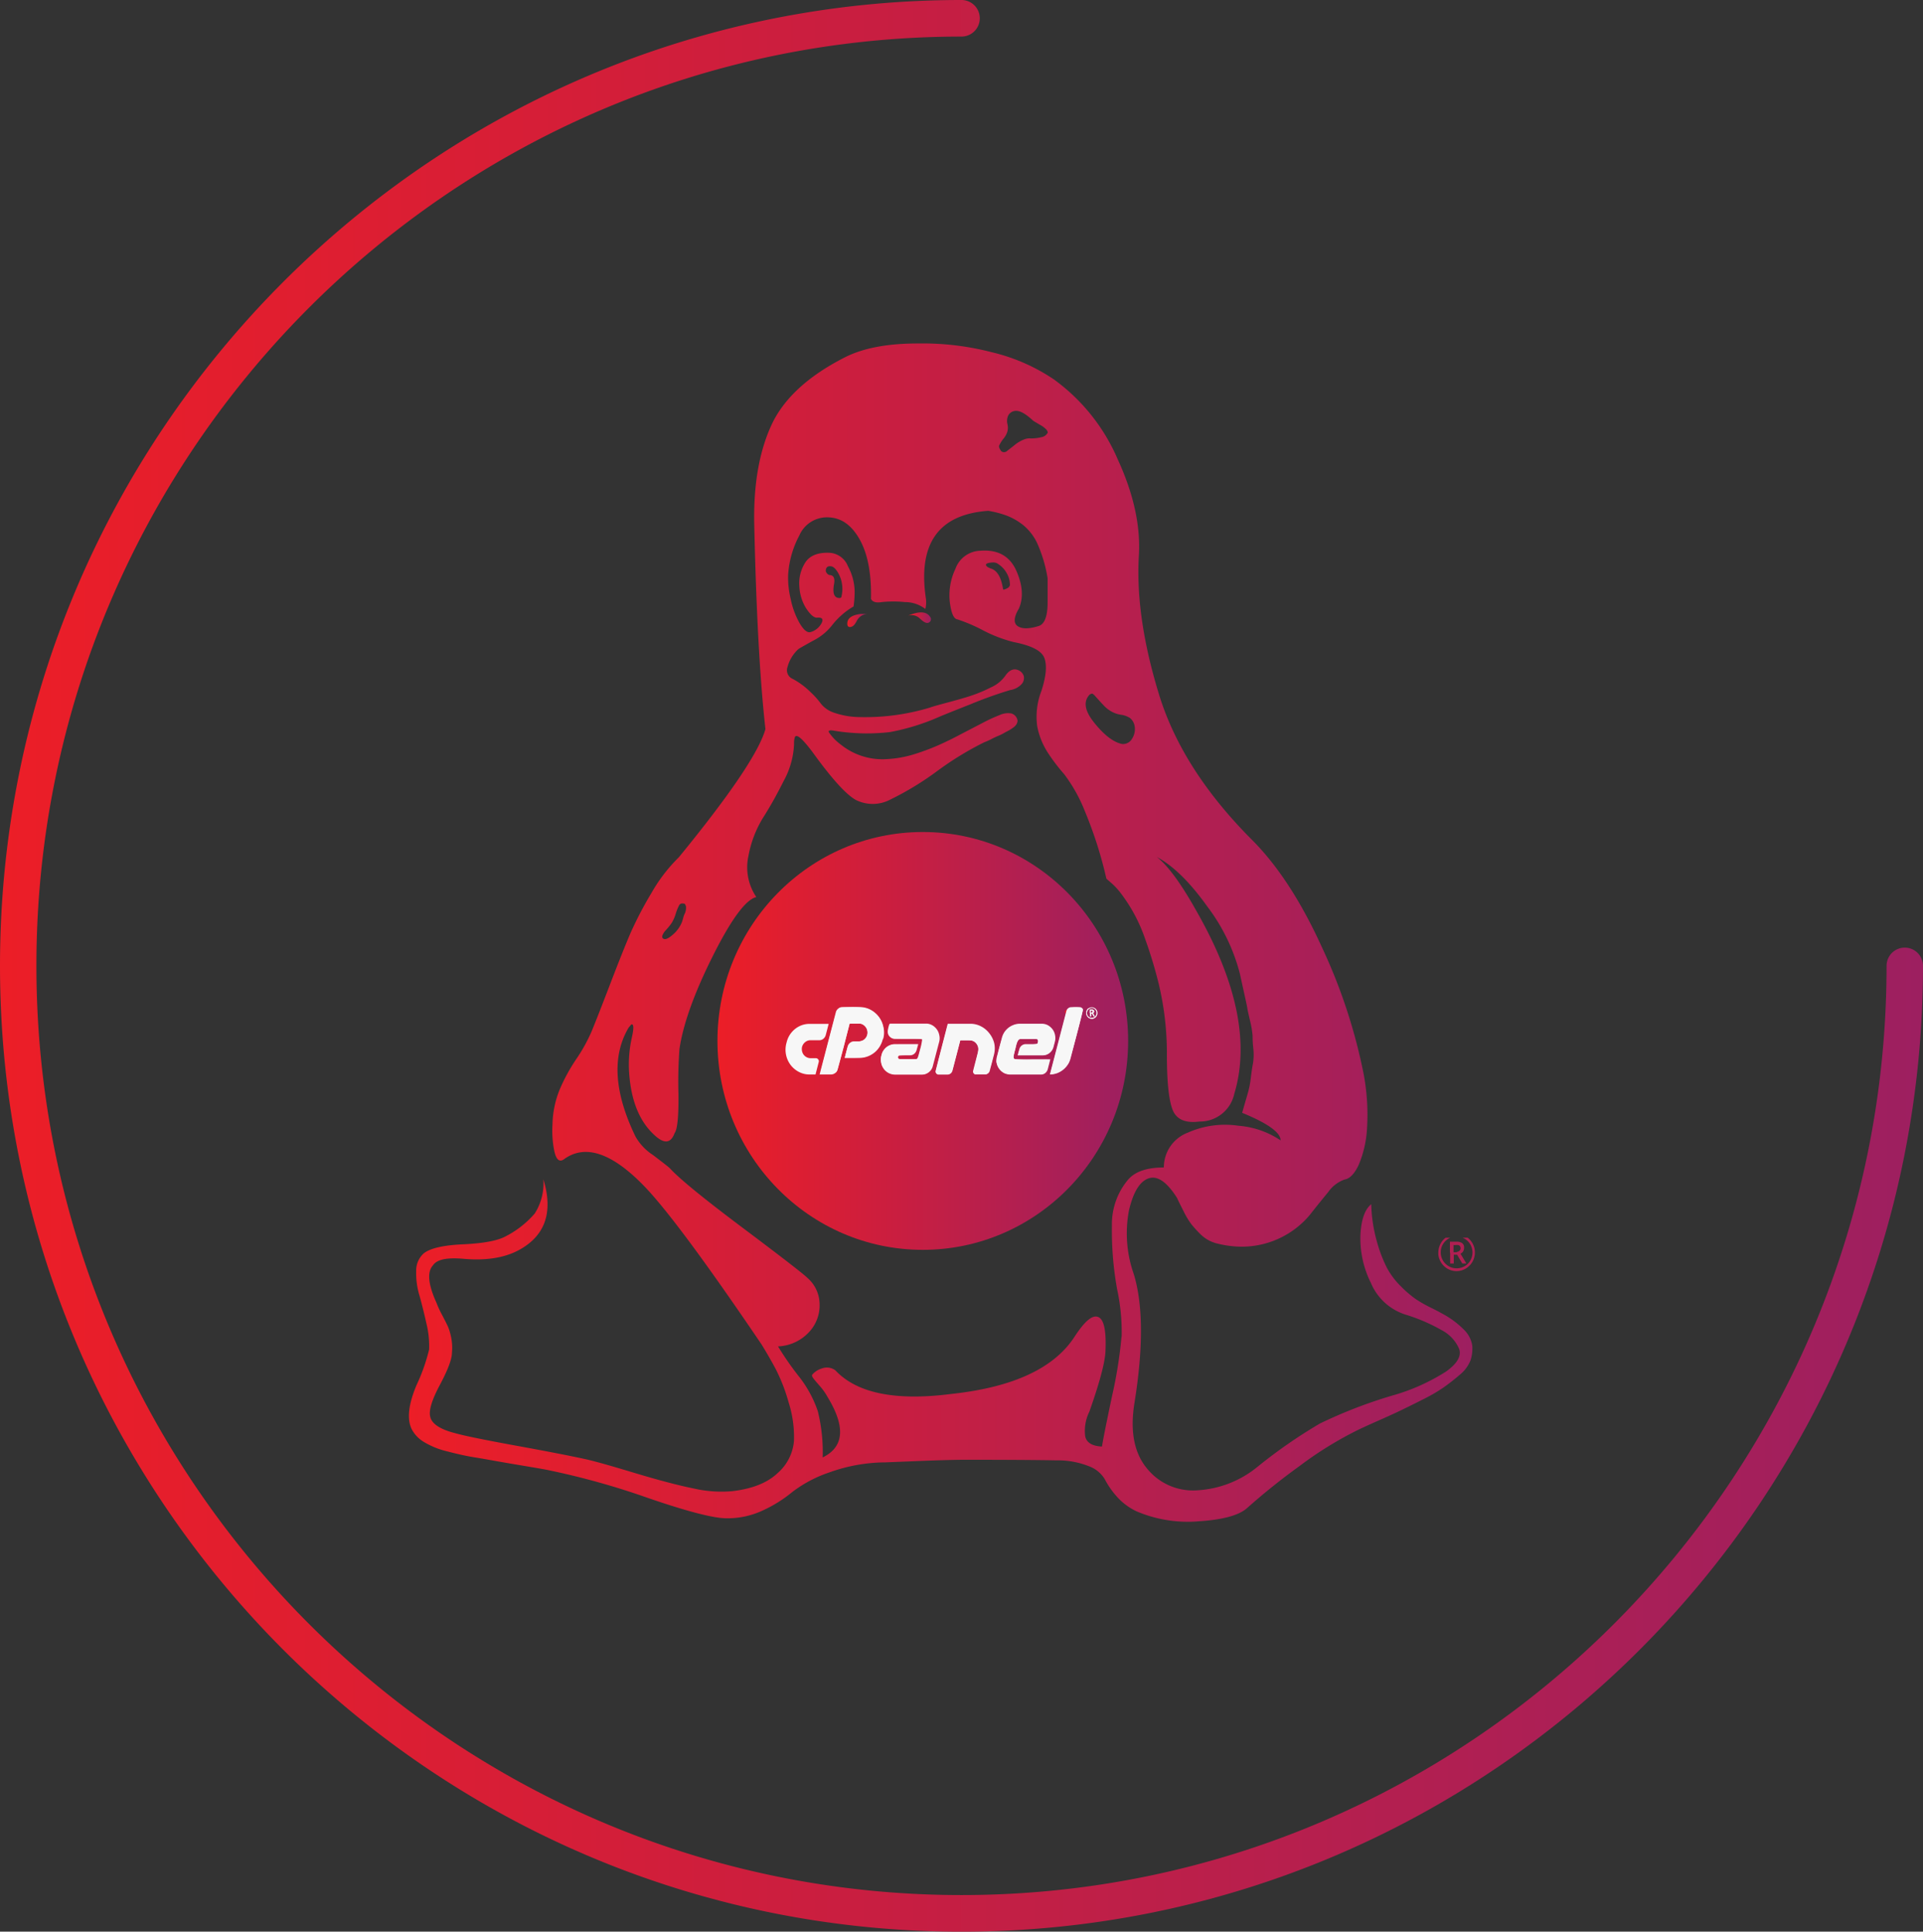 <svg id="Layer_1" data-name="Layer 1" xmlns="http://www.w3.org/2000/svg" xmlns:xlink="http://www.w3.org/1999/xlink" viewBox="0 0 657.13 660.17"><rect x="0" y="0" width="657.13" height="660.17" fill="#333333" stroke="none"/><defs><style>.cls-1{fill:url(#linear-gradient);}.cls-2{fill:url(#linear-gradient-2);}.cls-3{fill:url(#linear-gradient-3);}.cls-4{fill:url(#linear-gradient-4);}.cls-5{fill:url(#linear-gradient-5);}.cls-6{fill:url(#linear-gradient-6);}.cls-7{fill:url(#linear-gradient-7);}.cls-8{fill:url(#linear-gradient-8);}.cls-9{fill:#f7f7f7;}</style><linearGradient id="linear-gradient" x1="49" y1="399.08" x2="706.13" y2="399.08" gradientTransform="translate(43.67 -57.42)" gradientUnits="userSpaceOnUse"><stop offset="0" stop-color="#ec1e27"/><stop offset="1" stop-color="#9d1f60"/></linearGradient><linearGradient id="linear-gradient-2" x1="49" y1="497.08" x2="706.13" y2="497.08" xlink:href="#linear-gradient"/><linearGradient id="linear-gradient-3" x1="49" y1="497.73" x2="706.13" y2="497.73" xlink:href="#linear-gradient"/><linearGradient id="linear-gradient-4" x1="188.78" y1="661.75" x2="552.22" y2="661.75" gradientTransform="translate(43.67 -331.42)" xlink:href="#linear-gradient"/><linearGradient id="linear-gradient-5" x1="338.51" y1="555.06" x2="345.43" y2="555.06" gradientTransform="translate(43.67 -331.42)" xlink:href="#linear-gradient"/><linearGradient id="linear-gradient-6" x1="359.27" y1="554.11" x2="367.15" y2="554.11" gradientTransform="translate(43.67 -331.42)" xlink:href="#linear-gradient"/><linearGradient id="linear-gradient-7" x1="440.17" y1="934.74" x2="580.51" y2="934.74" gradientTransform="translate(-195 -578.99)" xlink:href="#linear-gradient"/><linearGradient id="linear-gradient-8" x1="562.35" y1="931.25" x2="565.84" y2="931.25" gradientTransform="translate(-105.9 -572.94)" xlink:href="#linear-gradient"/></defs><g id="g1993"><g id="Warstwa_2" data-name="Warstwa 2"><g id="Ikony_ciemne_tlo" data-name="Ikony ciemne tlo"><g id="CPANEL"><path id="OBRYS_KOLO" data-name="OBRYS KOLO" class="cls-1" d="M421.24,671.75c-181.16,0-328.56-148.09-328.56-330.09S240.08,11.58,421.24,11.58a6.25,6.25,0,0,1,0,12.5c-174.3,0-316.12,142.47-316.12,317.58S246.94,659.24,421.24,659.24,737.36,516.77,737.36,341.66a6.22,6.22,0,1,1,12.44,0C749.8,523.66,602.4,671.75,421.24,671.75Z" transform="translate(-92.68 -11.58)"/><path id="path3214" class="cls-2" d="M588.15,439.7v-3.76h2.61a3.69,3.69,0,0,1,1.35.35,1.81,1.81,0,0,1,.87,1.26,4.09,4.09,0,0,1,0,.7,2.09,2.09,0,0,1-1.22,1.8h0l1,1.67,1,1.65h-1.4l-.88-1.49-.87-1.48h-1.15v3h-1.23V439.7Zm2.3-.27a1.41,1.41,0,0,0,.9-.33,1.13,1.13,0,0,0,.43-1,1,1,0,0,0-.8-1,3.35,3.35,0,0,0-1,0h-.6v2.45h1.07Z" transform="translate(-92.68 -11.58)"/><path id="path3216" class="cls-3" d="M590.14,446a6.17,6.17,0,0,1-3.74-1.48,6.41,6.41,0,0,1-2.17-3.86,7.4,7.4,0,0,1,0-1.63,6.33,6.33,0,0,1,2.44-4.44h1.58a5.68,5.68,0,0,0-2.59,2.4,5.26,5.26,0,0,0-.63,2.06,9.19,9.19,0,0,0,0,1.05,5.44,5.44,0,0,0,7.82,4.39h0a5.23,5.23,0,0,0,1.07-.68,9.78,9.78,0,0,0,.72-.72,5.5,5.5,0,0,0-.78-7.69,7.66,7.66,0,0,0-.84-.56l-.56-.27h1.75a6.72,6.72,0,0,1,.9.87,6.15,6.15,0,0,1,1.54,3.55,7.27,7.27,0,0,1,0,1.32,6.47,6.47,0,0,1-1.46,3.44l-.72.72A6.29,6.29,0,0,1,590,446Z" transform="translate(-92.68 -11.58)"/></g></g></g></g><path class="cls-4" d="M593,466.08a30.49,30.49,0,0,0-7.4-5.51c-.49-.28-1.78-1-3.94-2.06a45.43,45.43,0,0,1-5.13-2.91,35.88,35.88,0,0,1-5-4.27,26.32,26.32,0,0,1-4.89-6.41,48.62,48.62,0,0,1-3.47-9.1,51.88,51.88,0,0,1-1.91-12.69q-3.33,2.7-3.7,10.67a34.1,34.1,0,0,0,3.6,16.27,19.09,19.09,0,0,0,11.8,10.79,60.71,60.71,0,0,1,12.32,5.29,13,13,0,0,1,6,6.39c.88,2.41-.58,5-4.42,7.76a68.6,68.6,0,0,1-18.48,8.25,162.54,162.54,0,0,0-24.64,9.53,173.34,173.34,0,0,0-21.36,14.81,35.5,35.5,0,0,1-20.29,8,20.18,20.18,0,0,1-17.43-7.41q-6.68-8-4.29-22.57,4.51-28.09-.23-43.82a42,42,0,0,1-1.68-21.78c1.44-6.19,3.65-9.95,6.69-11s6.29,1.2,9.78,6.73c.31.76,1.05,2.2,2.15,4.39a27.48,27.48,0,0,0,2.76,4.6,42.28,42.28,0,0,0,3.2,3.49,12.13,12.13,0,0,0,5.38,3,35.39,35.39,0,0,0,7.52,1.11A30.36,30.36,0,0,0,540.1,427q3.24-4.12,6.45-8a11.48,11.48,0,0,1,5.6-4.3c1.77-.28,3.35-1.93,4.79-4.93a37.14,37.14,0,0,0,2.87-12.37,75,75,0,0,0-1.19-19,188.41,188.41,0,0,0-14.17-43q-10.62-23.37-23.76-36.62-23.61-23.58-31.68-49-8.37-26.82-7.17-48.07,1-15.29-7.21-33.15a65.62,65.62,0,0,0-21.77-27.28,64.25,64.25,0,0,0-21.25-9.32,94.29,94.29,0,0,0-25.3-3q-15.53,0-24.83,4.7-19.1,9.69-25.32,23.48t-5.73,34q1,44.47,3.82,69.62-3.31,11.69-29.59,43.8a55.27,55.27,0,0,0-9.32,12.13,128.3,128.3,0,0,0-7.17,13.7q-2.61,6.08-7,17.54t-6.33,16.15a56.91,56.91,0,0,1-5.23,9.45,61.05,61.05,0,0,0-5.73,10.54,33.3,33.3,0,0,0-2.4,11.7,34.76,34.76,0,0,0,.49,8.52c.64,3.61,1.83,4.72,3.57,3.38q10.74-7.64,27,9,11.46,11.7,40.36,54.36c1.58,2.56,3.16,5.28,4.76,8.25a60.92,60.92,0,0,1,4.54,11.68,38.74,38.74,0,0,1,1.79,13.14A16.34,16.34,0,0,1,358.44,515c-3.43,3.28-8.56,5.38-15.4,6.19a42.1,42.1,0,0,1-13.24-.89q-7.77-1.57-19.72-5.16c-7.94-2.39-13.84-4.12-17.66-4.95q-8.34-1.8-23.74-4.6c-10.26-1.88-17-3.24-20.18-4.13-5.4-1.34-8.36-3.28-8.83-5.83q-.72-3.17,3.34-10.77c2.71-5.1,4.11-8.77,4.11-11a17.33,17.33,0,0,0-.22-4.93,19.78,19.78,0,0,0-1.09-3.84c-.39-.88-1.07-2.23-2.06-4.12a31.51,31.51,0,0,1-1.91-4.13c-2.87-6.31-3.26-10.58-1.21-12.81,1.38-2.06,4.79-2.7,10.27-2.25q12.19,1.11,19.82-3.38,12.66-7.39,7.64-23.81a19.22,19.22,0,0,1-2.92,11.68,32.83,32.83,0,0,1-10,7.86q-4.11,2.22-14.38,2.7c-6.9.31-11.37,1.34-13.61,3.13A7.87,7.87,0,0,0,234.9,446a26.16,26.16,0,0,0,1.09,8.25c.78,2.77,1.58,5.94,2.38,9.53a32.1,32.1,0,0,1,.95,9A63.85,63.85,0,0,1,235,485q-4.11,9.78-1.67,14.94a11.06,11.06,0,0,0,4.11,4.39,27.68,27.68,0,0,0,8,3.26c3.41.89,6.55,1.61,9.42,2.06s6.84,1.2,11.94,2.07S276,513.26,279,513.8a261.93,261.93,0,0,1,34.91,9.66q19.59,6.74,26.51,7a28.31,28.31,0,0,0,12.78-2.6,45.59,45.59,0,0,0,10.26-6.4,44.07,44.07,0,0,1,12.78-6.72,57.21,57.21,0,0,1,19-3.38l13.84-.56q9.06-.33,13.6-.33,20.54,0,31.05.2a28.92,28.92,0,0,1,11.21,2.07,10.44,10.44,0,0,1,5.26,4.37,29.23,29.23,0,0,0,3.94,5.74,21,21,0,0,0,7,5.28,44.75,44.75,0,0,0,21.32,3.36c8.21-.54,13.53-2.06,16.24-4.39a225.23,225.23,0,0,1,18-14.44,125.49,125.49,0,0,1,20.41-12.57c1.28-.6,3.41-1.59,6.45-2.93s5.57-2.49,7.62-3.48,4.58-2.21,7.52-3.72a56.5,56.5,0,0,0,7.16-4.12,67.6,67.6,0,0,0,5.61-4.38,12.12,12.12,0,0,0,3.71-4.95,12.74,12.74,0,0,0,.6-5.05A9.56,9.56,0,0,0,593,466.08ZM465,249c.47-.31.8-.41,1-.35a4.14,4.14,0,0,1,1,.91l1.31,1.46,1.67,1.8a10.87,10.87,0,0,0,2.26,1.79,9.32,9.32,0,0,0,3.47,1.24,7.66,7.66,0,0,1,3.1,1.11,4.51,4.51,0,0,1,1.56,2.58,6,6,0,0,1-.84,4.5,3.5,3.5,0,0,1-3.45,1.8q-4.32-.9-9.33-7.08C463.36,254.64,462.78,251.38,465,249Zm-29.61-87.27a7,7,0,0,0,1.44-2.37,5,5,0,0,0,.12-2.8,4.48,4.48,0,0,1,.23-2.91A3,3,0,0,1,440,152c1.43,0,3.34,1.13,5.73,3.36.47.31,1.23.76,2.26,1.36a8.93,8.93,0,0,1,2.15,1.57,2.09,2.09,0,0,1,.6,1.11,3,3,0,0,1-2.16,1.59,14.84,14.84,0,0,1-3.57.43,5,5,0,0,0-2.06.23,12,12,0,0,0-3.59,2.06c-1.11.91-2.05,1.57-2.63,2.07a1.52,1.52,0,0,1-1.91,0c-.63-.89-.86-1.53-.72-1.9A12.65,12.65,0,0,1,435.41,161.72ZM319.86,329.86a23.23,23.23,0,0,0,2.4-2.93,13.35,13.35,0,0,0,1.31-3,16.54,16.54,0,0,1,1.15-2.87,1.23,1.23,0,0,1,1.44-.68c.31,0,.56,0,.72.45l.23.56V322a3,3,0,0,1-.13.89,2.76,2.76,0,0,1-.35,1,6.44,6.44,0,0,0-.47,1.36c-.16.6-.33,1.12-.49,1.57a11.12,11.12,0,0,1-3,4.13c-1.35,1.19-2.34,1.71-3,1.56C318.67,332.25,318.75,331.35,319.86,329.86ZM475.92,468.44a151.8,151.8,0,0,1-3.22,20.21c-1.83,8.69-3,14.44-3.45,17.31q-5-.24-5.73-3.48a14.72,14.72,0,0,1,1.42-8.44q5.28-15,5.5-20.63c.31-6.89-.47-10.79-2.38-11.68s-4.48,1-8.21,6.73Q449.33,484.63,417.58,488q-28.45,3.63-39.46-8.11a4.93,4.93,0,0,0-4.79-.55,6.79,6.79,0,0,0-3.1,2.06c-.16.31,0,.76.47,1.36s1.23,1.49,2.28,2.68a21,21,0,0,1,2.51,3.61q9.3,15.27-1.69,20.63a57.74,57.74,0,0,0-1.66-15.82,39.94,39.94,0,0,0-6.67-12.13,103.73,103.73,0,0,1-6.92-10,15.31,15.31,0,0,0,10.86-5.18,13.35,13.35,0,0,0,3.33-9.66,12,12,0,0,0-4.11-8.54q-2.06-2.06-22.2-17.18T321.6,410.86c-.63-.6-2.54-2.07-5.73-4.5a18.53,18.53,0,0,1-6-6.29q-11-22.69-2.38-37.28l.94-1.12c.8-.16.88,1.2.25,4.13a42.11,42.11,0,0,0-1,12.56q1,14.17,8.61,21.13,5,4.69,6.92-.68c.94-1.2,1.39-5.61,1.31-13.27a151.06,151.06,0,0,1,.35-15.49q1.9-12.76,11.36-31.67t14.9-20.22A18.16,18.16,0,0,1,348.46,304a37.93,37.93,0,0,1,5-13q3.45-5.39,7-12.48a28.63,28.63,0,0,0,3.57-12.68,6.83,6.83,0,0,1,.25-2.25q.72-2.07,6,4.95,10.05,13.92,15,16.5A12.88,12.88,0,0,0,397,284.8a102,102,0,0,0,15.87-9.65A107.77,107.77,0,0,1,429,265.27a23.22,23.22,0,0,0,2.28-1c1-.54,1.83-.91,2.38-1.14a15.71,15.71,0,0,0,2.06-1c.78-.45,1.56-.82,2.05-1.11a16.15,16.15,0,0,0,1.44-1,3.35,3.35,0,0,0,.94-1.14,2.73,2.73,0,0,0,.25-1,3,3,0,0,0-2.05-2.45,6.69,6.69,0,0,0-4.11.55,54,54,0,0,0-5.83,2.69l-7.19,3.73c-2.63,1.42-5.3,2.72-8,3.92a77.69,77.69,0,0,1-8.64,3.18A38.1,38.1,0,0,1,396,271a22.69,22.69,0,0,1-16-4.95,17,17,0,0,1-4.11-4.27c-.17-.6.52-.75,2.05-.43a68.81,68.81,0,0,0,18.85.43,76,76,0,0,0,16.72-5.16q2.06-.9,10.86-4.37,6.63-2.75,13.49-4.83a6.65,6.65,0,0,0,3.95-2.06,3.12,3.12,0,0,0,.72-2.7,3.16,3.16,0,0,0-1.57-1.9c-1.74-.91-3.34-.29-4.76,1.79a12,12,0,0,1-5,4,48.48,48.48,0,0,1-7,2.9c-2.06.68-4.89,1.47-8.22,2.36s-5.15,1.42-5.48,1.58a76.44,76.44,0,0,1-24.23,3.26,27.34,27.34,0,0,1-8.46-1.46,9.59,9.59,0,0,1-4.44-2.91,29.75,29.75,0,0,0-3.82-4.27,26.09,26.09,0,0,0-5.95-4.39,3.22,3.22,0,0,1-1.79-4.13,12.57,12.57,0,0,1,3.7-6.07c.14-.14,1.78-1.07,4.88-2.8a19.26,19.26,0,0,0,6.57-5.28,25.72,25.72,0,0,1,7.4-6.5,34.26,34.26,0,0,0,.37-4.95,18.46,18.46,0,0,0-2.28-8.75,7.2,7.2,0,0,0-6.35-4.64c-3.82-.15-6.53.89-8.11,3.13a13.12,13.12,0,0,0-2.16,8.26,15.67,15.67,0,0,0,2.28,7.53c1.36,2.06,2.59,3.26,3.7,3.26,1.75-.17,2.31.43,1.66,1.79a6.17,6.17,0,0,1-3.82,3.14c-1.1.3-2.34-.71-3.69-3a27.85,27.85,0,0,1-3.1-8.41,30.22,30.22,0,0,1-.85-8.26,32.91,32.91,0,0,1,3.82-13.36,10.27,10.27,0,0,1,9.92-6.19c4.46.14,8,2.7,10.74,7.63s4,11.68,3.82,20.22c.48,1.06,1.71,1.43,3.7,1.11a38.43,38.43,0,0,1,7.88,0,11.48,11.48,0,0,1,7,2.35,9.74,9.74,0,0,0,.22-3.36q-4.31-28.36,21.28-30.18a34.22,34.22,0,0,1,6.43,1.69,21.55,21.55,0,0,1,5.62,3.28,17.73,17.73,0,0,1,5,6.85,48.19,48.19,0,0,1,3.23,11.22v8.26c0,4.78-1.05,7.48-3.1,8.08-3.35,1.05-5.73,1-7.17,0s-1.27-3.11.47-6c1.6-3.73,1.27-8.09-.94-13s-6.29-7.2-12.18-6.74a9.29,9.29,0,0,0-8.58,6.19,21,21,0,0,0-1.91,11.45c.49,3.75,1.35,5.69,2.62,5.83a55.64,55.64,0,0,1,8.49,3.61A47.9,47.9,0,0,0,439,231c6.16,1.2,9.74,3,10.62,5.61s.51,6.19-1.07,11.12a24.24,24.24,0,0,0-1.44,12,25.17,25.17,0,0,0,3.58,9,63.31,63.31,0,0,0,5.62,7.41,53.07,53.07,0,0,1,7.05,12.58,140.87,140.87,0,0,1,7.39,23.13c.14.17.74.68,1.79,1.59a23,23,0,0,1,3.1,3.36A55.16,55.16,0,0,1,484,332.48,149.88,149.88,0,0,1,488.68,348,102,102,0,0,1,491.43,372q0,13.68,1.91,18.75t9.18,4.13a12,12,0,0,0,11.93-9.43q7.89-26.06-12.88-62.45Q493.7,308.9,488,304.47q8.34,4.47,17.19,16.85a64.84,64.84,0,0,1,11.21,23.13c.16.76.59,2.74,1.31,6s1.13,5.09,1.19,5.61.41,2.06,1,4.6a30.8,30.8,0,0,1,.82,4.95,35.73,35.73,0,0,0,.25,4.38,19,19,0,0,1-.13,5.05c-.24,1.2-.47,2.81-.72,4.83a32.36,32.36,0,0,1-1.19,5.84c-.54,1.87-1.14,3.93-1.78,6.19q13.13,5.38,13.14,9.42a30,30,0,0,0-14.37-5,31.21,31.21,0,0,0-17.32,2.35,12.68,12.68,0,0,0-8.21,11.91q-8.61,0-12.18,4.12a23.57,23.57,0,0,0-5.56,15.74,112.07,112.07,0,0,0,1.78,21.79,69.52,69.52,0,0,1,1.54,16.28ZM376.06,208.1a2,2,0,0,1-1.19-1.34c0-1.36.72-1.88,2.05-1.59.95.31,1.87,1.43,2.76,3.39a11.2,11.2,0,0,1,.59,6.72c0,.45-.24.68-.72.68q-2.64,0-1.91-4.5C378.12,209.22,377.56,208.1,376.06,208.1Zm61.73,3.59-.47.68c-1.27.74-1.89.89-1.89.46-.66-4.13-2.05-6.38-4.31-7l-.95-.45c-1.13-.89-.57-1.42,1.67-1.57a3,3,0,0,1,2.15.68,8.66,8.66,0,0,1,2.61,2.81A8,8,0,0,1,437.79,211.69Z" transform="translate(-92.68 -11.58)"/><path class="cls-5" d="M382.22,224.73c0,.89.39,1.26,1.19,1.11s1.32-.7,2.06-2.06a4.22,4.22,0,0,1,3.69-2.37h-2.4C383.68,221.8,382.22,222.91,382.22,224.73Z" transform="translate(-92.68 -11.58)"/><path class="cls-6" d="M402.94,222a4.09,4.09,0,0,1,4.11,1c1.19,1.11,2.05,1.61,2.73,1.46a1.3,1.3,0,0,0,1-1.56h0a1.52,1.52,0,0,0-.25-.49C409.29,220.5,406.86,220.38,402.94,222Z" transform="translate(-92.68 -11.58)"/><g id="Warstwa_2-2" data-name="Warstwa 2-2"><g id="Ikony_ciemne_tlo-2" data-name="Ikony ciemne tlo-2"><g id="CPANEL-2"><ellipse class="cls-7" cx="315.34" cy="355.75" rx="70.17" ry="71.4"/><path class="cls-8" d="M458.08,360.23a1.91,1.91,0,0,0,1.88-1.94,1.86,1.86,0,0,0-.26-1h0a1.83,1.83,0,0,0-.68-.7,1.88,1.88,0,0,0-2.56.7" transform="translate(-92.68 -11.58)"/></g></g></g><g id="Warstwa_2-2-2" data-name="Warstwa 2-2-2"><g id="Ikony_ciemne_tlo-2-2" data-name="Ikony ciemne tlo-2-2"><g id="CPANEL-2-2"><path class="cls-9" d="M367.85,367.72a2.76,2.76,0,0,1,1.78-.62h2.94a2.22,2.22,0,0,0,1.44-.48,2.55,2.55,0,0,0,.84-1.27l1-3.84h-6.35a7.94,7.94,0,0,0-2.69.39,8.24,8.24,0,0,0-5.3,5.82l-.12.45a8.66,8.66,0,0,0,1.44,7.35,8.5,8.5,0,0,0,2.79,2.37,7.72,7.72,0,0,0,3.74.91h2l1.09-4.23a1,1,0,0,0-.17-.93,1,1,0,0,0-.84-.41h-1.76a3,3,0,0,1-2.92-2.4,3.36,3.36,0,0,1,0-1.48A3.17,3.17,0,0,1,367.85,367.72Z" transform="translate(-92.68 -11.58)"/><path class="cls-9" d="M394.54,366.42a8.12,8.12,0,0,0,0-3.92,8.54,8.54,0,0,0-4.37-5.82,7.64,7.64,0,0,0-3.74-.91h-5.85a2.06,2.06,0,0,0-1.44.5,2.23,2.23,0,0,0-.84,1.28l-5.54,21.25h3.9a2.21,2.21,0,0,0,1.41-.5,2.55,2.55,0,0,0,.85-1.28l4.1-15.64h3.12a2.61,2.61,0,0,1,1.34.33,3,3,0,0,1,1,.87,2.71,2.71,0,0,1,.55,1.22,3,3,0,0,1,0,1.4,3,3,0,0,1-2.87,2.29H384.6a2,2,0,0,0-1.43.48,2.38,2.38,0,0,0-.84,1.27l-1,3.9h5a8.19,8.19,0,0,0,6.88-3.75,8.84,8.84,0,0,0,1.11-2.56Z" transform="translate(-92.68 -11.58)"/><path class="cls-9" d="M413.62,365.2a4.74,4.74,0,0,0-.88-1.92,4.81,4.81,0,0,0-1.58-1.36,4.22,4.22,0,0,0-2.06-.51H396.78l-.55,2.18a2.59,2.59,0,0,0,.41,2.06,2.41,2.41,0,0,0,.8.69,2,2,0,0,0,1.05.26h9.13a.35.35,0,0,1,.35.17.39.39,0,0,1,0,.39v.31l-1.39,5.22v.23a.76.76,0,0,1-.29.45.93.93,0,0,1-.53.17h-5.55a.69.69,0,0,1-.49-.23.59.59,0,0,1-.12-.58.62.62,0,0,1,.63-.49h3.43a2.16,2.16,0,0,0,1.4-.48,2.53,2.53,0,0,0,.84-1.28l.57-2.06h-7.82a4.81,4.81,0,0,0-3,1,5.47,5.47,0,0,0-1.07,1.18,4.28,4.28,0,0,0-.65,1.5l-.13.44a5.09,5.09,0,0,0,0,2.33,5.61,5.61,0,0,0,.91,2.06,4.82,4.82,0,0,0,3.88,1.92h9.14a3.83,3.83,0,0,0,3.71-2.91l2.22-8.46A4.75,4.75,0,0,0,413.62,365.2Z" transform="translate(-92.68 -11.58)"/><path class="cls-9" d="M430.79,364.77a8.44,8.44,0,0,0-2.84-2.4,7.67,7.67,0,0,0-3.73-.9h-7.68l-4.11,16a1,1,0,0,0,.18.95,1,1,0,0,0,.83.42h3a1.86,1.86,0,0,0,1.05-.35,1.72,1.72,0,0,0,.64-.91l2.71-10.46H424a2.82,2.82,0,0,1,1.36.33,3.18,3.18,0,0,1,1.56,2.08,3.05,3.05,0,0,1,0,1.41l-1.69,6.53a1.06,1.06,0,0,0,.69,1.32h3.36a1.71,1.71,0,0,0,1-.36,1.43,1.43,0,0,0,.62-.9l1.42-5.43a8.46,8.46,0,0,0,.12-3.94A8.85,8.85,0,0,0,430.79,364.77Z" transform="translate(-92.68 -11.58)"/><path class="cls-9" d="M439.84,373.64a.82.82,0,0,1-.86-.78.8.8,0,0,1,0-.31l1.26-4.89a1.48,1.48,0,0,1,.47-.71,1.05,1.05,0,0,1,.76-.26h5.28a.61.61,0,0,1,.65.57v0a.45.45,0,0,1,0,.23l-.1.43a.61.61,0,0,1-.62.5h-3.45a2.28,2.28,0,0,0-2.23,1.77l-.58,2.07H449a3.8,3.8,0,0,0,3.68-2.85l.51-1.94a4.94,4.94,0,0,0,0-2.23,4.76,4.76,0,0,0-.86-1.92,5.15,5.15,0,0,0-1.58-1.36,4.48,4.48,0,0,0-2.06-.51h-7.49a6,6,0,0,0-2.05.37,6.37,6.37,0,0,0-4.11,4.48l-1.73,6.53a4.59,4.59,0,0,0,0,2.21,4.91,4.91,0,0,0,.87,1.9,4.56,4.56,0,0,0,1.6,1.36,4.45,4.45,0,0,0,2.05.52h10.62a2.33,2.33,0,0,0,1.41-.5,2.66,2.66,0,0,0,.85-1.28l.88-3.42Z" transform="translate(-92.68 -11.58)"/><path class="cls-9" d="M461.78,355.79h-3a1.6,1.6,0,0,0-1.05.35,1.78,1.78,0,0,0-.64.95l-5.64,21.71a7.7,7.7,0,0,0,2.42-.42,7.52,7.52,0,0,0,3.68-2.93,7.22,7.22,0,0,0,1-2.29l4.11-16.05a1,1,0,0,0-.17-.92A1.07,1.07,0,0,0,461.78,355.79Z" transform="translate(-92.68 -11.58)"/><path class="cls-9" d="M467.44,356.8a1.92,1.92,0,0,0-3.34,0,2.08,2.08,0,0,0,.69,2.69h0a1.92,1.92,0,0,0,2.88-1.8,1.93,1.93,0,0,0-.25-.93Zm-.24,1.84a1.81,1.81,0,0,1-.62.64,1.66,1.66,0,0,1-2.27-.61h0a1.78,1.78,0,0,1-.22-.84h0a1.79,1.79,0,0,1,.86-1.51,1.56,1.56,0,0,1,1.64,0,1.64,1.64,0,0,1,.64.64,1.79,1.79,0,0,1,0,1.71Z" transform="translate(-92.68 -11.58)"/><path class="cls-9" d="M466.42,357.65a.74.74,0,0,0,0-.89,1,1,0,0,0-.62-.16h-.68v2.33h.39V358h.33l.54.93h.45l-.64-1A.61.61,0,0,0,466.42,357.65Zm-.72,0h-.27v-.72h.27a.43.43,0,0,1,.35,0,.32.32,0,0,1,0,.27.37.37,0,0,1-.13.29.55.55,0,0,1-.32.14Z" transform="translate(-92.68 -11.58)"/><path id="path3202" class="cls-9" d="M373.25,377.37c.18-.7,1.42-5.4,2.71-10.42s2.5-9.38,2.59-9.67a2.39,2.39,0,0,1,.78-1c.53-.39.84-.43,3.53-.5,5.11-.1,7,.38,9.14,2.38a8.28,8.28,0,0,1,2.36,8.08,8.49,8.49,0,0,1-6.43,6.61,29.53,29.53,0,0,1-3.76.22h-2.79l.53-2.06c.81-3,1-3.24,3.66-3.43,1.81-.12,2.63-.53,3.22-1.62a3.12,3.12,0,0,0-1.06-4.13h0c-.58-.41-.8-.43-2.71-.39H383l-2,7.9c-1.15,4.33-2.18,8.09-2.3,8.25-.43.78-1.17,1-3.49,1h-2.18l.35-1.28h0Z" transform="translate(-92.68 -11.58)"/><path id="path3204" class="cls-9" d="M397.27,378.53a5.56,5.56,0,0,1-3.12-2.7,6.23,6.23,0,0,1,0-4.34,4.56,4.56,0,0,1,2.39-2.51c.9-.44,1.1-.46,5.23-.46H406l-.12.64a4.52,4.52,0,0,1-1.36,2.6c-.47.35-.86.41-2.77.46s-2.24.12-2.42.39a.6.6,0,0,0,0,.68c.18.29.59.33,3.12.39a21.32,21.32,0,0,0,3.39-.14c.39-.15.55-.54,1.25-3.28a20.61,20.61,0,0,0,.7-3.39c0-.22-.88-.27-5.07-.27-4.85,0-5,0-5.61-.45-1.13-.78-1.31-1.75-.74-3.84l.21-.72h6.65c6.41,0,6.7,0,7.5.41a4.92,4.92,0,0,1,2.71,4.25,95.21,95.21,0,0,1-2.78,10.65,6.1,6.1,0,0,1-1.12,1.15l-.83.58h-5.56c-3.06,0-5.79,0-6-.12Z" transform="translate(-92.68 -11.58)"/><path id="path3206" class="cls-9" d="M412.72,378.47a1.29,1.29,0,0,1-.23-.73c0-.26.93-4,2.05-8.25l2.06-7.8h4.27c4.83,0,5.85.11,7.58,1.16a8.57,8.57,0,0,1,3.94,7.61,32.13,32.13,0,0,1-2.05,7.84c-.39.41-.62.43-2.47.43-2.17,0-2.48,0-2.48-.9a35.54,35.54,0,0,1,.86-3.84c.94-3.71,1-4.58.27-5.61s-1.36-1.28-3.66-1.28h-2.05l-1.07,4.13-1.42,5.38a4.37,4.37,0,0,1-.76,1.67c-.39.41-.61.43-2.48.43a5.25,5.25,0,0,1-2.26-.22Z" transform="translate(-92.68 -11.58)"/><path id="path3208" class="cls-9" d="M436.17,378.43a5.19,5.19,0,0,1-3-4.13,65.34,65.34,0,0,1,2.32-8.95,5.67,5.67,0,0,1,2.9-3l1.25-.64h5.07c5.63,0,5.81,0,7.06,1.32a5.53,5.53,0,0,1,.91,5.7,4.12,4.12,0,0,1-2.06,3.07c-.65.35-1.1.39-5.33.39-3.68,0-4.6,0-4.6-.26a5.1,5.1,0,0,1,1.13-2.73c.57-.55.63-.57,2.87-.64a11.21,11.21,0,0,0,2.51-.26c.32-.29.28-1.43,0-1.57a22.7,22.7,0,0,0-3.19-.13c-2.48,0-2.91,0-3.26.35a6.79,6.79,0,0,0-1.05,2.85c-.72,2.72-.8,3.34-.43,3.69a29.51,29.51,0,0,0,6.16.23c5.63,0,6,0,5.89.33s-.26,1-.47,1.71c-.43,1.67-.62,2.07-1.25,2.56s-.68.39-6.61.39a40.16,40.16,0,0,1-6.76-.24Z" transform="translate(-92.68 -11.58)"/><path id="path3210" class="cls-9" d="M451.63,378.49c0-.15,1.34-5,2.84-10.83s2.81-10.73,2.93-10.94c.31-.6,1.34-.91,2.88-.91s2.26.23,2.44.71-4.31,17.2-4.8,18.19a7.89,7.89,0,0,1-3.27,3.18c-1.36.7-3.16,1-3,.58Z" transform="translate(-92.68 -11.58)"/><path id="path3214-2" class="cls-9" d="M465.06,357.77V356.6h.82a.73.73,0,0,1,.41.12.56.56,0,0,1,.27.37v.23a.7.7,0,0,1-.37.56h0l.29.51.31.52h-.37l-.27-.46-.25-.47h-.35v.93h-.39v-1.16Zm.7,0a.52.52,0,0,0,.27-.1.4.4,0,0,0,.14-.31.31.31,0,0,0-.25-.33h-.49v.76h.33Z" transform="translate(-92.68 -11.58)"/><path id="path3216-2" class="cls-9" d="M465.66,359.73a2,2,0,0,1-1.79-1.65,2.18,2.18,0,0,1,0-.51,1.91,1.91,0,0,1,.74-1.38h.49a1.63,1.63,0,0,0-1,1.38v.33a1.57,1.57,0,0,0,.16.6,1.67,1.67,0,0,0,2.22.76l.33-.21.2-.22a1.76,1.76,0,0,0,.39-1.1,1.89,1.89,0,0,0-.16-.74,1.77,1.77,0,0,0-.72-.74h.37l.27.27a1.75,1.75,0,0,1,.35.57,2.31,2.31,0,0,1,.12.52,1.41,1.41,0,0,1,0,.41,2.06,2.06,0,0,1-.43,1.07l-.23.23a1.9,1.9,0,0,1-1.35.46Z" transform="translate(-92.68 -11.58)"/></g></g></g></svg>